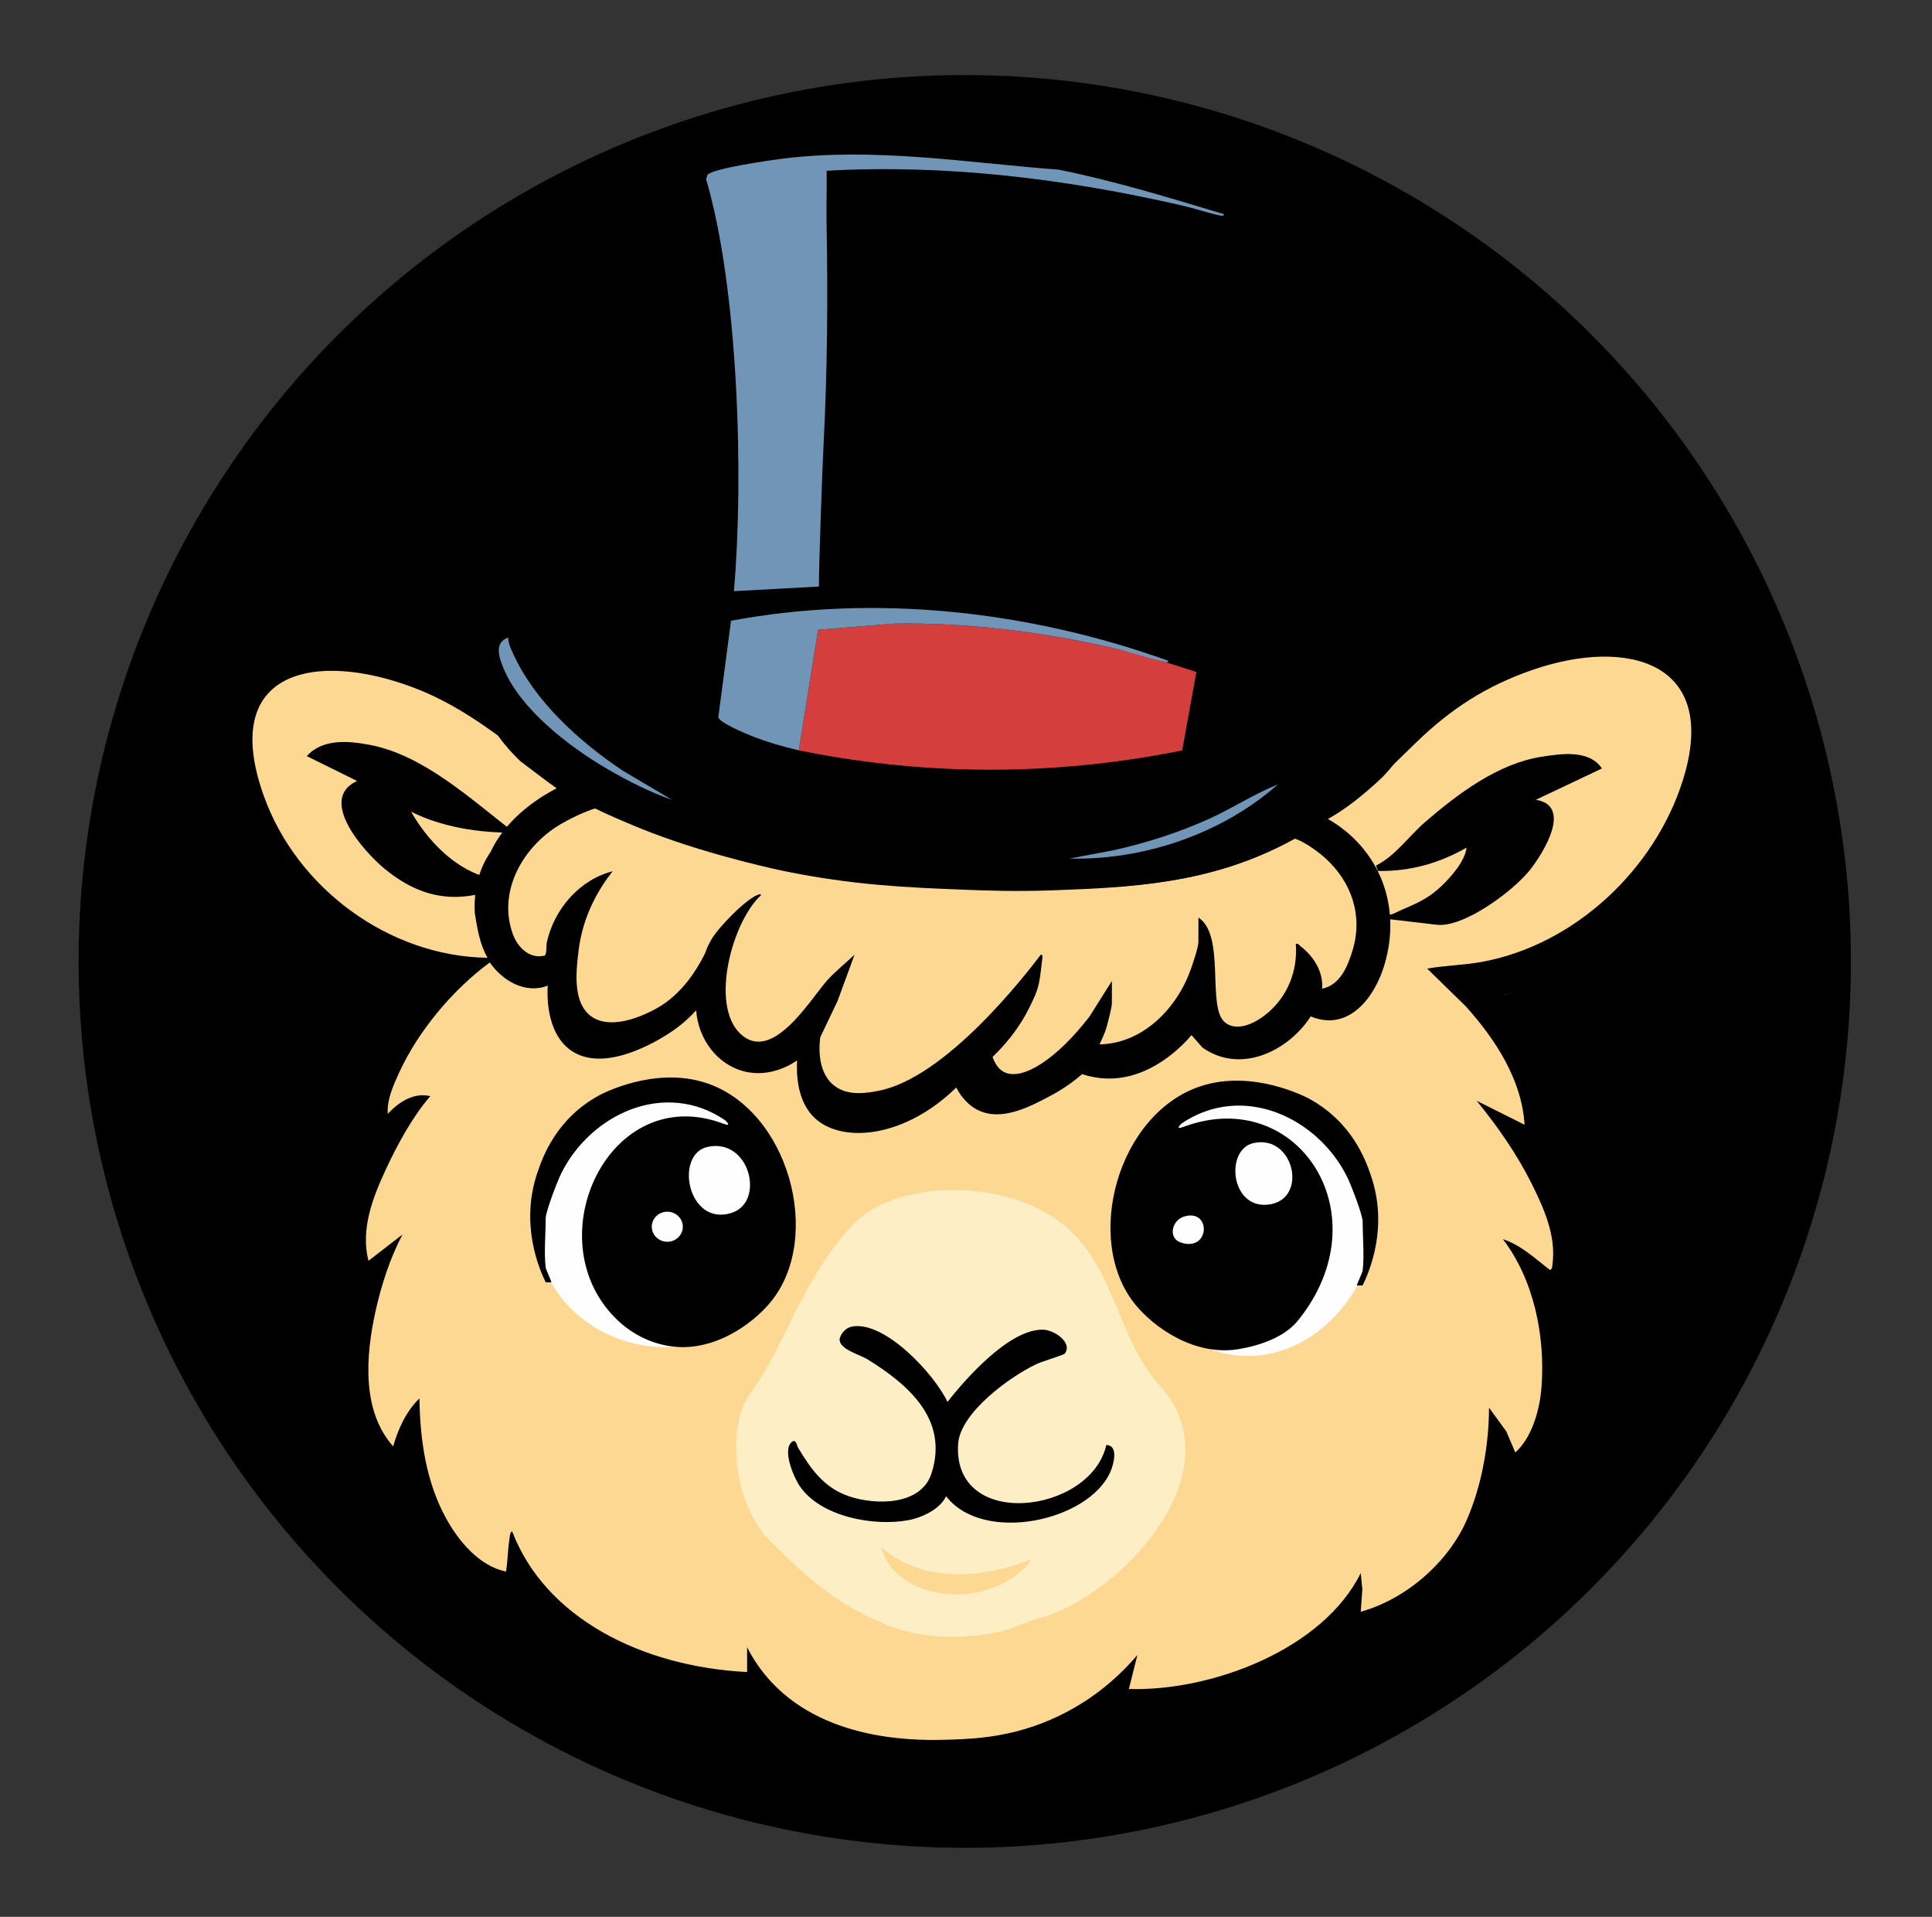 <?xml version="1.0" encoding="UTF-8"?>
<svg id="_頭像" data-name="頭像" xmlns="http://www.w3.org/2000/svg" viewBox="0 0 867.67 860.66">
  <rect x="0" y="0" width="867.67" height="860.66" fill="#333333" stroke="none"/>
  <defs>
    <style>
      .cls-1 {
        fill: #fdeec6;
      }

      .cls-2 {
        fill: #d43f3d;
      }

      .cls-3 {
        fill: #fcd892;
      }

      .cls-4 {
        fill: #fefefe;
      }

      .cls-5 {
        fill: #7095b7;
      }
    </style>
  </defs>
  <g id="_圈圈_頭像_彩單" data-name="圈圈_頭像_彩單">
    <circle cx="433.28" cy="431.69" r="397.98"/>
    <g id="_臉_彩色" data-name="臉_彩色">
      <path id="_臉" data-name="臉" class="cls-3" d="M751.68,293.51c-30.63-22.63-78.49-7.49-106.99,11.92-.91.62-4.36,3.56-5.16,4.09.09.11.14.17.14.17-.85,5.19-2.52,12.06-6.01,19.57-4.45,9.59-10.1,16.42-14.28,20.72-7.92,7.42-16.26,14.36-26.03,19.33-3.44,2.31-9.08,5.91-16.36,9.65-34.37,17.66-67.76,19.21-101.48,20.45-17.11.63-29.7.13-40.9-.31-23.63-.93-46.98-1.95-76.9-8.03,0,0-30.54-6.21-58.48-16.89-10.99-4.2-21.03-8.88-21.03-8.88-7.74-3.61-14.43-7.12-19.93-10.19-5.6-4-10.99-8.12-16.34-12.19-7.96-8.9-16.64-21.44-23.51-37.79-15.66-7.58-32.06-14.28-49.54-16.37-43.24-5.16-72.35,21.67-60.98,65.72,9.61,37.24,37.04,68.28,72,83.69,1.81.8,13.04,4.47,13.09,5.17-8.27,11.78-18.01,22.78-23.02,36.54-3.93,10.81-7.14,25.77-.09,35.77-10.84,16.72-19.64,43.41-6.69,61.01-6.12,18.77-7.65,40.63-2.18,59.78,3.62,12.67,11.24,25.9,25.09,28.73,5.25,24.93,26.15,51.45,53.6,51.65,22.54,28.4,59.5,41.09,94.91,43.86,4.39,2.41,7.84,6.89,11.73,9.93,11.76,9.18,25.49,13.4,39.58,17.62h73.11c14.85-3.36,28.78-7.45,41.91-15.29,1.52-.91,5.94-4.68,6.62-4.88,3.75-1.12,14.68.15,19.52-.11,28.01-1.51,58.13-12.88,76.57-34.44,9.37.36,17.7-3.02,25.73-7.44,22.29-12.26,40.89-32.34,45.05-58.18,1.48-.43,2.96-.71,4.37-1.38,26.53-12.61,28.35-59.15,20.47-83.62,12.92-9.61,8.82-32.1,3.96-45.3-1.44-3.91-8.95-16.73-9.19-18.59-.22-1.7,1.66-5.59,1.9-7.97,1.62-15.85-6.49-35.58-14.87-48.75l-10.16-14.54c19.27-3.79,38.33-14.19,53.12-27.1,29.93-26.12,69.73-96.05,27.66-127.13Z"/>
      <path class="cls-1" d="M383.44,549.46c19.6-20.39,71.38-20.84,96.86,2.75,21.12,19.55,21.51,48.83,40.85,70.32,34.17,37.98-17.35,93.7-53.91,103.87-7.06,1.96-14.26,5.17-14.26,5.17-22.86,6.26-41.28,2.02-44.8,1.16-8.33-2.03-14.13-4.83-19.35-7.4-17.21-8.48-29.89-20.35-43.16-33.61-15.89-15.88-20.19-50.87-8.32-66.72,14.94-19.96,22.86-51.35,46.11-75.54Z"/>
      <path class="cls-3" d="M463.32,699.98c-5.62,8.57-16.97,13.86-26.92,15.38-16.03,2.45-36.07-3.84-40.76-20.8,18.74,16.51,45.86,14.4,67.68,5.42Z"/>
    </g>
    <g id="_輪廓" data-name="輪廓">
      <g>
        <path class="cls-4" d="M617.43,548.59c0,29.45-26.15,61.3-58.58,60.22-31.47-1.05-53.75-32.61-53.75-60.22s22.29-59.16,53.75-60.22c32.43-1.09,58.58,30.77,58.58,60.22Z"/>
        <path d="M615.54,527.39c-2.31-6.57-8.33-23.67-27.84-34.19-1.35-.73-24.94-13.04-48.12-5.61-37.5,12.01-53.32,69.02-29.79,98.04,8.52,10.51,26.75,23.37,46.38,20.14,8.85-1.45,20.42-5.04,26.73-12.83,38.24-47.2.17-105.78-50.91-87.15-2.2.8-3.95,1.28-1.38-1.32,27.4-18.54,61.05-2.79,74.35,23.87,1.74,3.48,7.01,17.06,7.01,20.14,0,6.73.81,15.65,0,21.99-.15,1.15-2.82,6.47-2.54,6.71h2.52c2.97-6.07,11.85-26.3,3.58-49.79ZM562.97,513.23c18.32-4.05,24.82,25.56,6.6,27.64-17.03,1.95-19.47-24.8-6.6-27.64ZM531.75,546.23c12.24-3.78,11.84,15.84-1.22,11.74-6.16-1.93-4.33-10.02,1.22-11.74Z"/>
      </g>
      <g>
        <ellipse class="cls-4" cx="298.98" cy="549.93" rx="58.42" ry="54.93"/>
        <path d="M245.06,569.05c.15,1.15,2.8,6.47,2.52,6.71h-2.5c-2.95-6.07-11.75-26.3-3.55-49.79,2.29-6.57,8.26-23.67,27.61-34.19,1.34-.73,24.73-13.04,47.73-5.61,37.19,12.01,52.88,69.02,29.55,98.04-8.45,10.51-26.53,23.37-46,20.14-8.77-1.45-17.27-5.63-24.34-12.83-35.24-35.89-2.34-105.78,48.32-87.15,2.19.8,3.91,1.28,1.36-1.32-27.18-18.54-60.55-2.79-73.74,23.87-1.72,3.48-6.95,17.06-6.95,20.14,0,6.73-.8,15.65,0,21.99ZM317.81,514.94c-15.03,3.28-9.05,35.63,10.51,29.73,15.57-4.69,8.51-33.88-10.51-29.73ZM306.66,550.8c0-3.73-3.12-6.75-6.97-6.75s-6.97,3.02-6.97,6.75,3.12,6.75,6.97,6.75,6.97-3.02,6.97-6.75Z"/>
      </g>
      <path d="M623.9,412.71c-.24-2.78.56-1.81,1.79-2.41,8.48-4.14,14.02-5.29,21.57-12.36,4.5-4.22,10.83-11.59,11.37-17.37-12.39,7.12-25.5,10.75-39.8,10.48l-.89-2.41c8.88-4.42,14.74-13.23,22.16-19.61,14.71-12.64,32.49-26.13,52.18-29.24,8.95-1.41,21.5-3.27,27.14,5.26l-29.65,14.05c16.49,2.68,3.5,23.61-2.47,31.28-7.31,9.39-29.82,26.27-42.07,24.83l-21.32-2.5Z"/>
      <path d="M231.12,373.89c-15.73.09-32.46-2.4-46.51-9.45,8.91,15.56,24.41,30.57,43.19,30.78.77,2.93.35,1.81-1.31,2.5-20.22,8.44-36.75,6.31-53.74-7.63-9.34-7.66-30.29-31.26-12.37-39.43l-22.6-11.17c7.06-7.9,18.78-6.85,28.24-5.06,24.51,4.64,45.87,24.84,65.1,39.48Z"/>
      <path d="M425.53,629.45c8.57-10.93,27.99-32.78,42.93-32.43,4.89.11,13.45,5.73,9.73,10.76-.43.58-10.16,3.52-12.39,4.55-11.82,5.44-34.52,21.86-35.49,35.91-2.69,39.22,59.53,31.56,66.54.58,5.65.09,3.3,8.73,1.8,12.1-9.89,22.28-57.28,32.34-73.75,10.87-2.68,5.84-10.92,9.66-17.02,10.78-15.45,2.85-39.15-1.45-48.65-15.21-2.73-3.95-7.84-15.95-3.81-19.75,2.1-1.98,2.51,1.59,2.99,2.38,5.79,9.65,11.66,18.04,22.92,21.85,11.81,4,32.3,4.28,37-10.26,7.82-24.17-10.23-39.8-28.72-51.23-3.72-2.3-13.02-4.57-12.51-9.24.61-2.57,2.9-4.98,5.53-5.48,14.68-2.77,37.05,21.37,42.89,33.83Z"/>
      <path d="M758.5,288.56c-31.41-23.2-80.49-7.68-109.71,12.22-1.01.69-5.12,4.2-5.45,4.28,0,0-3.51-4.17-3.8-4.43-10.08-8.92-40.48-1.38-52.55,2.2-11.27,3.35-21.95,8.22-32.78,12.68.91-24.99,6.35-50,12.13-74.28,4.97-20.86,10.84-58.88,18.22-78.96,3.46-9.44,12.9-25.75,14.45-34.14,3.37-18.22-17.97-26.69-31.64-32.29-28.42-11.63-59.83-16.59-89.97-21.79l-34.95-4.26c-13.62-.84-28.13-1.3-43.46-1.2-16.16.1-31.42.81-45.68,1.93-21.07,1.34-50.2,4.9-52.99,21.31-1.62,9.54,3.55,19.44,5.74,28.63,7.09,29.79,9.01,61.56,8.64,91.95-.27,22.25-.83,60.53-5.53,82.28-8-3.91-15.36-9.13-23.34-13.09-14.2-7.05-48.06-20.35-62.91-14.52-11.87,4.66-14.17,23.11-10.23,33.85-.44-.22-.89-.43-1.34-.64h0c-15.95-7.71-32.66-14.49-50.46-16.62-44.34-5.29-74.19,22.22-62.53,67.39,9.85,38.19,37.98,70.02,73.83,85.82,1.86.82,13.38,4.58,13.42,5.3-8.48,12.08-18.47,23.36-23.6,37.47-4.03,11.09-7.33,26.43-.09,36.68-11.12,17.15-20.14,44.52-6.86,62.56-6.28,19.25-7.84,41.66-2.23,61.3,3.71,13,11.52,26.56,25.73,29.46,5.39,25.56,26.82,52.76,54.97,52.97,23.12,29.12,61.01,42.13,97.32,44.98,4.5,2.47,8.04,7.06,12.03,10.18,12.06,9.41,26.14,13.74,40.59,18.07,10.69,1.59,23.16,2.75,37.07,2.77,14.25.02,27-1.15,37.89-2.77,27.04-4.48,36.92-12.06,42.98-15.68,1.55-.93,6.1-4.8,6.79-5.01,3.84-1.15,15.05.16,20.02-.11,28.73-1.55,59.61-13.21,78.52-35.32,9.61.36,18.15-3.1,26.38-7.63,22.86-12.57,41.93-33.16,46.19-59.66,1.52-.44,3.04-.73,4.48-1.42,27.2-12.93,29.08-60.65,20.99-85.74,13.25-9.85,9.04-32.92,4.06-46.45-1.48-4.01-9.18-17.15-9.43-19.06-.23-1.74,1.7-5.73,1.95-8.18,1.66-16.25-6.65-36.48-15.25-49.99l-10.42-14.91c19.76-3.88,39.3-14.55,54.47-27.79,30.7-26.79,71.5-98.49,28.36-130.36ZM631.87,334.71c-.07.1-.13.2-.2.3.07-.1.13-.2.2-.3ZM631.65,335.04c-.48.72-.95,1.41-1.43,2.08.48-.67.95-1.36,1.43-2.08ZM628.84,339.02s-.03.04-.04.06c.01-.02.03-.04.04-.06ZM294.25,371.18c28.65,10.95,59.97,17.32,59.97,17.32,30.68,6.24,54.62,7.28,78.85,8.24,11.49.45,24.4.96,41.94.32,34.57-1.26,68.8-2.86,104.03-20.95,4.84.11,12.94,6.28,16.12,9.16,11.92,10.81,17.02,25.89,12.28,41.46-2.17,7.13-5.53,15.55-13.68,17.2.63-7.65-3.84-14.58-9.72-19.09-.7-.53-.88-1.35-2.08-1.03.86,11.91-3.47,23.11-12.49,30.89-4.75,4.1-13.68,9.2-19.49,4.2-8.03-6.91.51-39.04-11.76-46.9v10.76c0,2.62-2.59,10.18-3.63,13.03-6.3,17.22-21.51,32.82-40.79,33.13,1.01-2.3,2.25-4.66,2.97-7.09.66-2.21,2.58-9.47,2.58-11.3v-10.06l-10.06,15.97c-14.8,19.21-30.22,29.02-38.34,24.91-1.68-.85-3.72-2.64-5.2-6.79,4.65-4.42,11.61-12.01,16.69-22.48,3.91-8.06,4.21-8.74,5.58-21.07.08-.76.62-2.5-.6-2.34-7.39,9.73-42.85,55.42-73.03,61.13-4.86.92-13.86,2.63-20.18-2.71-7.78-6.57-6.11-19.3-5.81-21.4,2.58-5.4,5.16-10.8,7.73-16.2,2.55-6.94,5.09-13.88,7.64-20.82-4.13,3.95-8.72,7.49-12.51,11.79-7.53,8.55-24.6,37.32-38.86,23.6-13.62-13.11-3.56-50.23,9.36-62.12.11-.52-.67-.45-1.02-.33-5.56,1.79-17.97,14.69-21.05,19.91-2.87,4.87-1.9,4.6-4.28,8.91-2.45,4.43-8.79,15.88-20.7,22.43-2.59,1.43-19.48,10.71-29.35,3.36-8.3-6.18-6.6-20.37-5.53-29.32,1.94-16.27,9.57-28.44,15.3-35.71-14.93,3.83-26.27,17.05-29.54,31.89-.35,1.6.03,5.29-.96,5.98-6.95,1.71-12.32-3.9-14.43-9.95-6.44-18.43,3.9-37.41,19.31-47.64,4.9-3.25,17.45-9.66,23.14-9.39,0,0,10.3,4.8,21.56,9.11ZM118.46,357.33c-20.14-56.45,23.1-65.15,66.82-48.77,19.28,7.22,34.59,18.69,50.21,30.56,0,0,0,0,0,0,5.49,4.17,11.01,8.39,16.76,12.5l-.42,1.42c-12.82,6.22-25.31,16.23-31.46,29.38-.7,1.02-1.38,2.11-2.02,3.27-4.88,8.81-5.49,17.87-5.11,24.38,1.12,6.86,2.22,13.83,5.7,19.97-44.33-.61-85.71-31.32-100.47-72.71ZM755.82,350.19c-12.56,40.14-48.64,74.15-90.43,81.72-8.09,1.47-16.34,1.55-24.42,3l17.37,16.98c13.19,14.72,25.11,32.78,26.35,53.12l-21.51-10.76c9.37,11.51,18.01,23.8,24.65,37.13,5.6,11.23,11.17,23.67,9.37,36.47-.14,1.02.02,1.74-1.05,2.4-6.68-5.09-12.99-11.21-21.18-13.86,13.95,18.3,19.03,43.49,17.34,66.27-.74,10.03-4.14,22.66-11.78,29.51l-4.05-9.49-7.75-10.64c-.07,16.75-3.24,34.74-9.89,50.16-8.34,19.34-27.49,35.87-47.73,41.46l.72-10.03-.72-7.32c-16.82,34.07-66.52,53.13-104.13,52.05l3.82-15.26c-5.91,6.96-16.11,17.26-31.45,25.42-21.31,11.34-40.53,12.18-52.52,12.57-12.42.4-54.26,1.77-80.07-25.52-.95-1-1.7-1.86-2.19-2.43-4.32-5.04-7.18-9.86-9.04-13.51v11.11c-47.04-2.36-90.59-24.11-105.52-63.16-1.04.14-1.14,2.99-1.28,3.91-.73,4.67-.68,9.48-1.49,14.14-11.9-2.47-21.09-13.43-26.73-23.59-9.14-16.43-11.89-35.53-12.14-54.16-5.93,5.7-9.55,13.69-11.8,21.52-14.28-16.01-12.28-40.8-7.98-60.4,2.6-11.83,6.52-24,12.15-34.69l-15.26,11.79c-3.63-14.13,1.91-28.39,7.83-41.1,5.22-11.21,11.9-23.51,19.93-32.83-7.38-1.83-14.37,2.77-19.09,7.98-.48-6.28,2.49-12.85,5.09-18.51,8.62-18.81,24.14-37.31,40.73-49.5,5.71,8.21,15.98,14.34,26.02,10.4-.18,2.55-1.24,20.73,10.23,28.96,15.01,10.76,39.16-4.34,43.46-7.03,5.92-3.7,10.18-7.78,12.96-10.81,1.02,13.3,9.71,24.26,21.3,27.33,12.3,3.26,22.5-3.79,24.03-4.88-.35,6.39.07,18.59,8.01,25.96,12.4,11.5,40.5,8.76,63.47-13.78,3.5,6.64,7.77,9.21,10.02,10.27,10.59,4.99,23.08-1.65,32.33-6.56,6.49-3.45,11.26-7.18,14.22-9.72,3.85,1.29,7.34,1.81,10.32,1.95,20.67.98,35.55-15.68,38.78-19.47l4.85,5.55c16.98,12.1,38.46,1.81,48.68-13.94,17.2,7.1,28.92-8.77,33.22-23.54,7.59-26.07-2.18-51.69-25.59-65.19l-.43-1.44c10.01-5.09,18.56-12.21,26.69-19.82,0,0,0,0,0,0,4.6-4.31,9.07-8.79,13.59-13.14,15.63-15.08,31.37-25.28,52.2-32.48,42.27-14.61,84.14-3.76,67.49,49.44Z"/>
    </g>
    <g id="_帽" data-name="帽">
      <path d="M233.7,341.79c5.49,4.17,11.01,8.39,16.76,12.5,2.9,1.62,5.91,3.23,9.02,4.84,3.89,2.01,7.7,3.87,11.42,5.61,0,0,10.3,4.8,21.56,9.11,28.65,10.95,59.97,17.32,59.97,17.32,30.68,6.24,54.62,7.28,78.85,8.24,11.49.45,24.4.96,41.94.32,34.58-1.26,68.81-2.86,104.06-20.97,7.47-3.84,13.25-7.52,16.78-9.89,10.01-5.09,18.56-12.21,26.69-19.82,4.29-4.41,10.07-11.41,14.64-21.25,3.58-7.7,5.3-14.75,6.16-20.07,0,0-3.51-4.17-3.8-4.43-10.08-8.92-40.48-1.38-52.55,2.2-11.27,3.35-21.95,8.22-32.78,12.68,12.08-123.95,22.67-161.29,30.35-171.24,1.15-1.48,12.28-15.39,14.45-34.14.49-4.22.23-6.15.02-7.23-2.36-12.47-17.59-19.71-31.66-25.06-32.35-12.31-69.3-18.76-89.97-21.79l-34.95-4.26c-14.48-.9-29.98-1.36-46.38-1.18-15.07.16-29.35.86-42.75,1.9-21.07,1.34-50.2,4.9-52.99,21.31-1.62,9.54,3.55,19.44,5.74,28.63,7.09,29.79,9.01,61.56,8.64,91.95-.27,22.25-.83,78.53-5.53,100.29-8-3.91-15.36-9.13-23.34-13.09-14.2-7.05-48.06-20.35-62.91-14.52-7.98,3.13-10.22,11.81-10.22,11.81-1.61,3.74-2.04,7.39-2.15,9.54-.08,1.57-.1,4.56.76,8.17.42,1.78.94,3.24,1.39,4.32,1.49,5.54,4.13,13.05,9,21.09,4.63,7.65,9.75,13.27,13.8,17.1Z"/>
      <path class="cls-2" d="M522.53,297.04s-11.53-3.55-23-6.16c-31.9-7.26-64.62-11.31-97.43-10.91l-34.69,2.79-8.67,54.16c20.08,4.09,43.61,7.39,69.99,8.38,40.23,1.5,74.99-2.85,102.2-8.38,2.12-11.73,4.25-23.46,6.37-35.19-3.7-1.25-8.75-2.89-14.78-4.69Z"/>
      <path class="cls-5" d="M549.63,96.11c.17,1.23-1.56.68-2.26.53-5.49-1.19-10.96-3.1-16.47-4.36-52.11-11.98-106.05-18.63-159.66-15.61.15,7.75-.17,15.53-.03,23.29.62,32.97.39,66.35-1.33,99.26-.54,10.28-2.1,53.82-2.11,64.14l-38.18,2.08c4.5-50.79,2.02-135.97-12.49-185.02l.67-2.02c2.99-2.86,28.31-6.51,33.77-7.18,41.63-5.12,82.44,1.82,123.97,4.96,25.14,5.07,49.61,12.61,74.11,19.95Z"/>
      <path class="cls-5" d="M524.64,296.67c.15,1.3-1.4.53-2.11.37-7.55-1.69-15.3-4.41-23-6.16-31.9-7.26-64.62-11.31-97.43-10.91l-34.69,2.79-8.67,54.16c-7.29-1.74-14.55-3.8-21.5-6.6-2.76-1.11-14.26-5.87-14.63-8.34l5.69-43.27c65.28-12.18,134.21-4.34,196.34,17.96Z"/>
      <path class="cls-5" d="M228.25,286.25c-.04,2.47,1.17,4.95,2.18,7.19,9.75,21.58,30,39.72,49.37,52.66l22.02,13.02c-9.88-3.38-19.87-8.52-28.92-13.76-16.8-9.72-38.96-26.64-46.64-44.99-2-4.78-4.65-11.87,1.98-14.13Z"/>
      <path class="cls-5" d="M573.93,352.2c-25.14,22.15-60.17,34.11-93.7,33.3l20.15-3.79c14.7-3.33,29.08-7.9,42.79-14.13,10.44-4.75,20.09-11.13,30.77-15.39Z"/>
    </g>
  </g>
</svg>